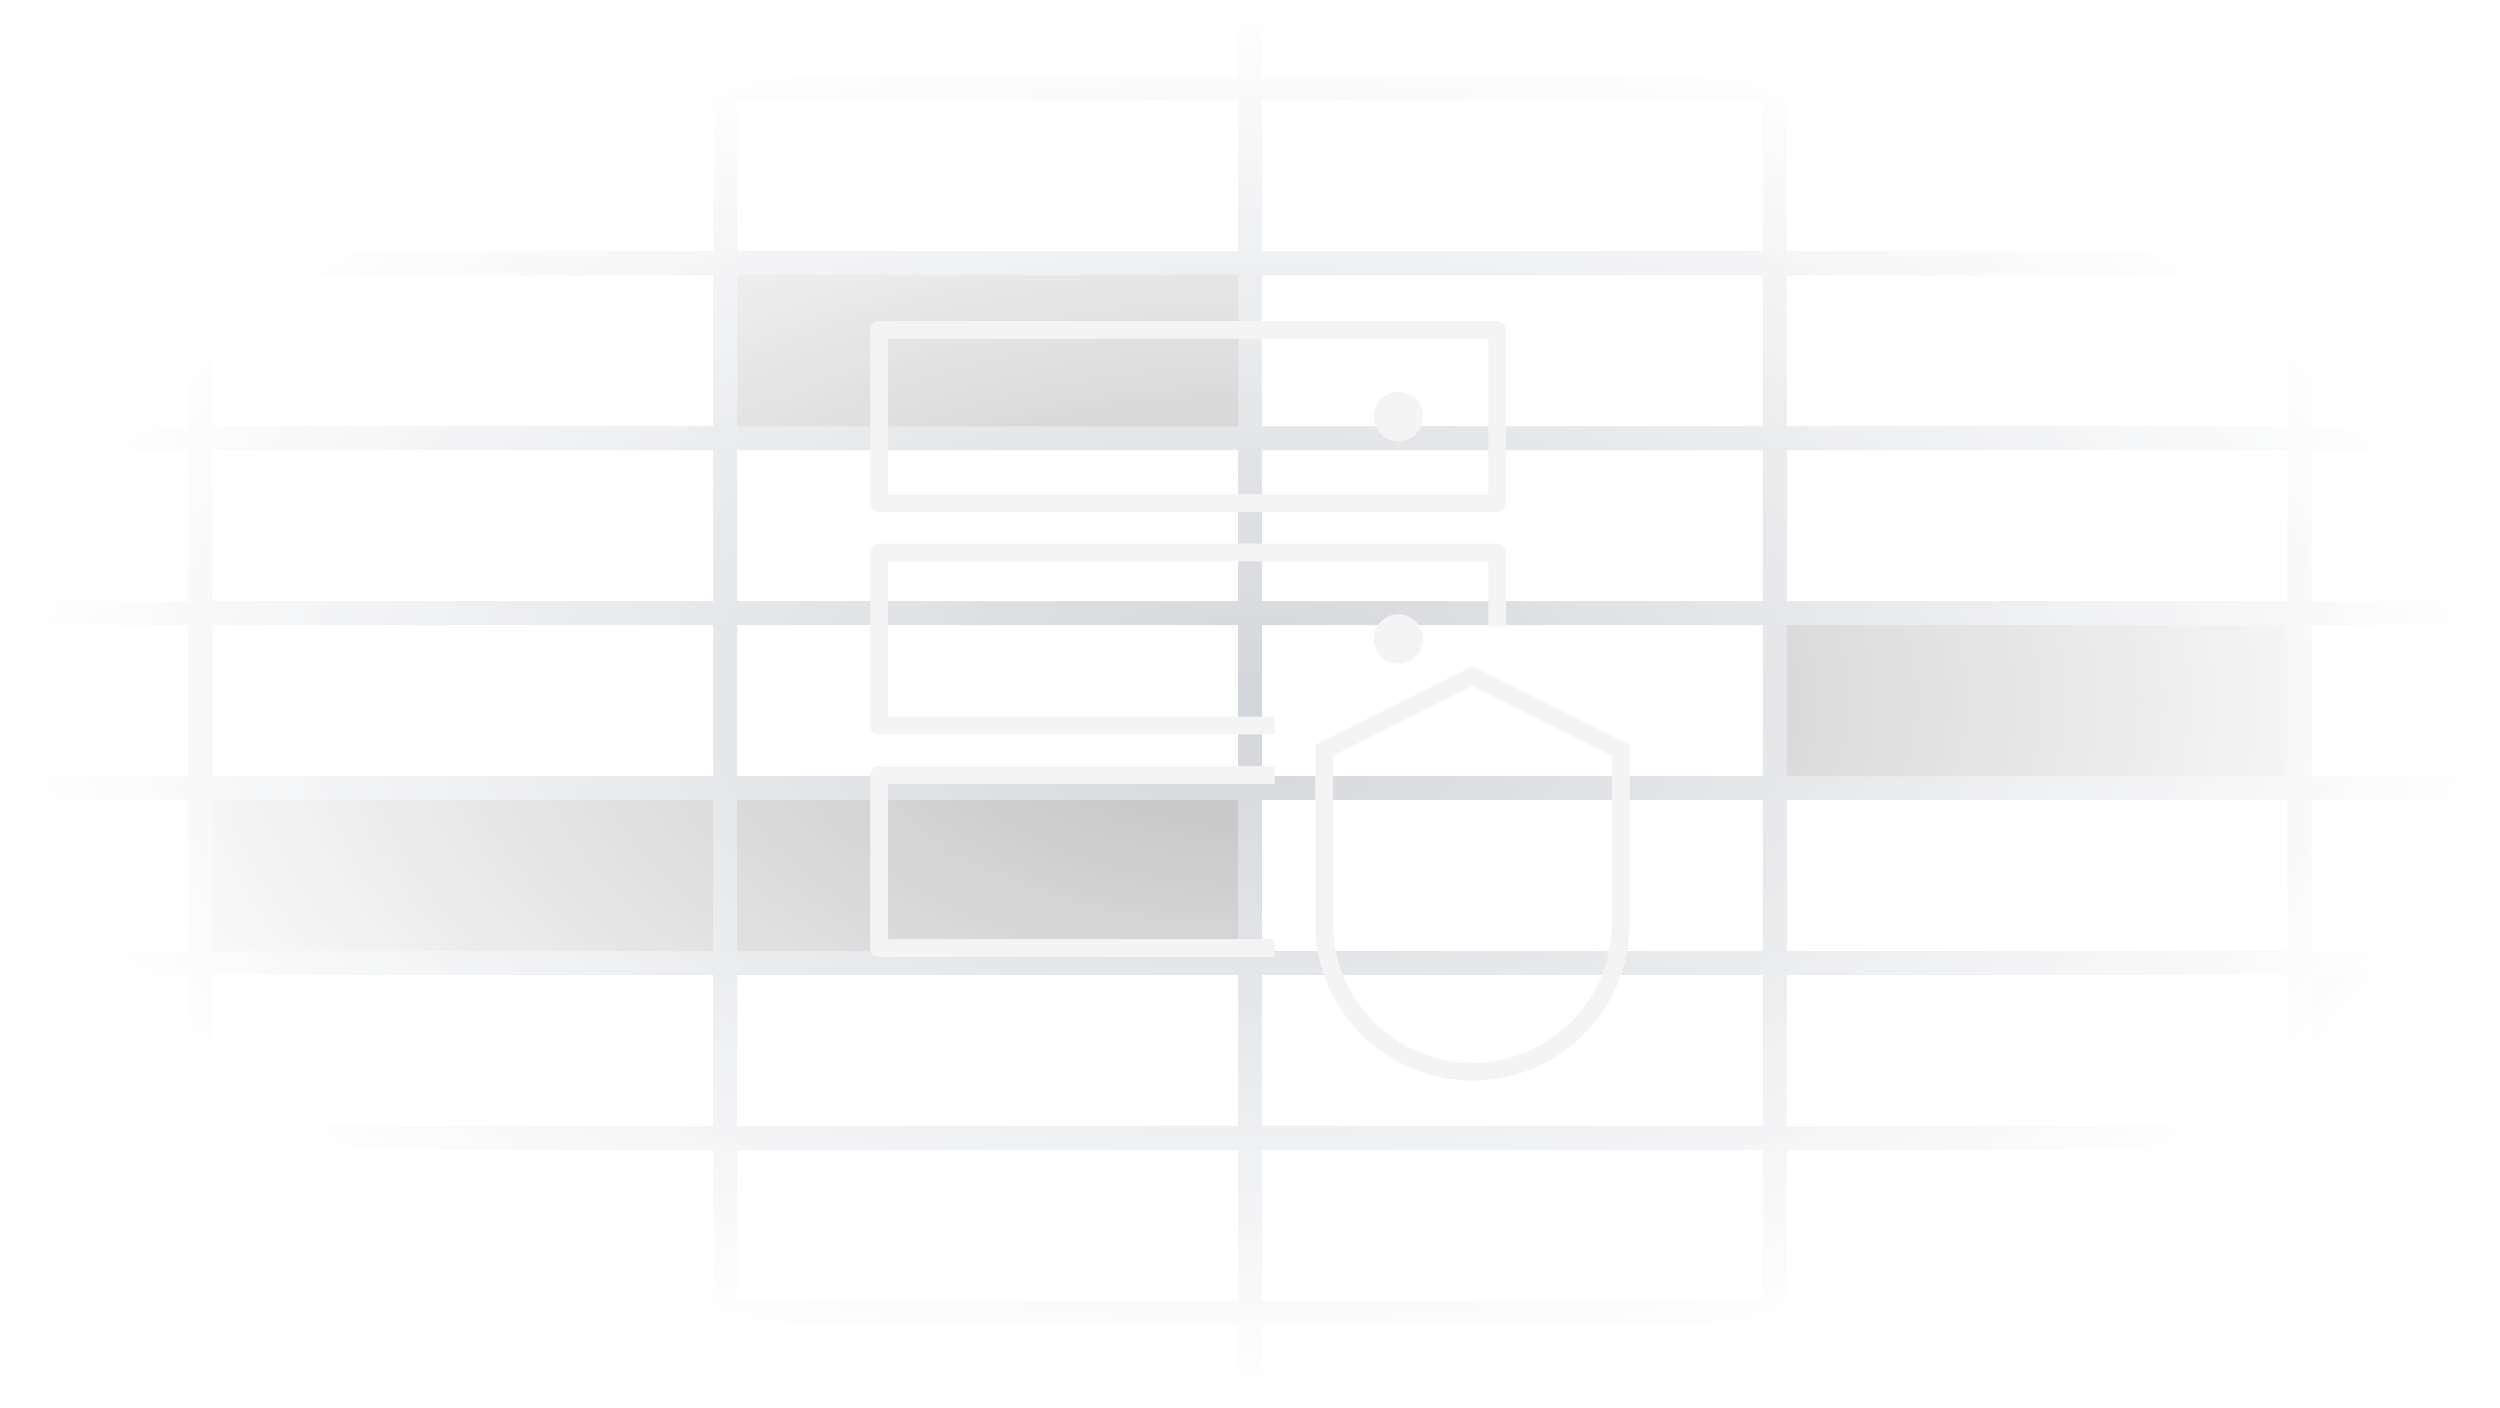 <svg width="316" height="178" viewBox="0 0 316 178" fill="none" xmlns="http://www.w3.org/2000/svg">
<g clip-path="url(#clip0_4519_21623)">
<mask id="mask0_4519_21623" style="mask-type:alpha" maskUnits="userSpaceOnUse" x="0" y="0" width="316" height="178">
<path d="M316 0.06H0V177.06H316V0.06Z" fill="url(#paint0_radial_4519_21623)"/>
</mask>
<g mask="url(#mask0_4519_21623)">
<path d="M25.333 188.06H-41V165.948H25.333V188.06Z" stroke="#6B7280" stroke-width="3"/>
<path d="M25.333 165.948H-41V143.837H25.333V165.948Z" stroke="#6B7280" stroke-width="3"/>
<path d="M25.333 143.838H-41V121.727H25.333V143.838Z" stroke="#6B7280" stroke-width="3"/>
<path d="M25.333 121.727H-41V99.615H25.333V121.727Z" stroke="#6B7280" stroke-width="3"/>
<path d="M25.333 99.615H-41V77.504H25.333V99.615Z" stroke="#6B7280" stroke-width="3"/>
<path d="M25.333 77.504H-41V55.393H25.333V77.504Z" stroke="#6B7280" stroke-width="3"/>
<path d="M25.333 55.393H-41V33.282H25.333V55.393Z" stroke="#6B7280" stroke-width="3"/>
<path d="M25.333 33.282H-41V11.171H25.333V33.282Z" stroke="#6B7280" stroke-width="3"/>
<path d="M25.333 11.171H-41V-10.94H25.333V11.171Z" stroke="#6B7280" stroke-width="3"/>
<path d="M91.667 188.06H25.334V165.948H91.667V188.06Z" stroke="#6B7280" stroke-width="3"/>
<path d="M91.667 165.948H25.334V143.837H91.667V165.948Z" stroke="#6B7280" stroke-width="3"/>
<path d="M91.667 143.838H25.334V121.727H91.667V143.838Z" stroke="#6B7280" stroke-width="3"/>
<path d="M91.667 121.727H25.334V99.615H91.667V121.727Z" fill="#262626" stroke="#6B7280" stroke-width="3"/>
<path d="M91.667 99.615H25.334V77.504H91.667V99.615Z" stroke="#6B7280" stroke-width="3"/>
<path d="M91.667 55.393H25.334V33.282H91.667V55.393Z" stroke="#6B7280" stroke-width="3"/>
<path d="M91.667 33.282H25.334V11.171H91.667V33.282Z" stroke="#6B7280" stroke-width="3"/>
<path d="M91.667 11.171H25.334V-10.94H91.667V11.171Z" stroke="#6B7280" stroke-width="3"/>
<path d="M158 188.06H91.666V165.948H158V188.06Z" stroke="#6B7280" stroke-width="3"/>
<path d="M158 165.948H91.666V143.837H158V165.948Z" stroke="#6B7280" stroke-width="3"/>
<path d="M158 143.838H91.666V121.727H158V143.838Z" stroke="#6B7280" stroke-width="3"/>
<path d="M158 121.727H91.666V99.615H158V121.727Z" fill="#262626" stroke="#6B7280" stroke-width="3"/>
<path d="M158 99.615H91.666V77.504H158V99.615Z" stroke="#6B7280" stroke-width="3"/>
<path d="M158 77.504H91.666V55.393H158V77.504Z" stroke="#6B7280" stroke-width="3"/>
<path d="M158 33.282H91.666V11.171H158V33.282Z" stroke="#6B7280" stroke-width="3"/>
<path d="M158 11.171H91.666V-10.94H158V11.171Z" stroke="#6B7280" stroke-width="3"/>
<path d="M224.333 188.06H158V165.948H224.333V188.06Z" stroke="#6B7280" stroke-width="3"/>
<path d="M224.333 165.948H158V143.837H224.333V165.948Z" stroke="#6B7280" stroke-width="3"/>
<path d="M224.333 143.838H158V121.727H224.333V143.838Z" stroke="#6B7280" stroke-width="3"/>
<path d="M224.333 99.615H158V77.504H224.333V99.615Z" stroke="#6B7280" stroke-width="3"/>
<path d="M224.333 77.504H158V55.393H224.333V77.504Z" stroke="#6B7280" stroke-width="3"/>
<path d="M224.333 55.393H158V33.282H224.333V55.393Z" stroke="#6B7280" stroke-width="3"/>
<path d="M224.333 33.282H158V11.171H224.333V33.282Z" stroke="#6B7280" stroke-width="3"/>
<path d="M224.333 11.171H158V-10.94H224.333V11.171Z" stroke="#6B7280" stroke-width="3"/>
<path d="M290.666 188.06H224.333V165.948H290.666V188.06Z" stroke="#6B7280" stroke-width="3"/>
<path d="M290.666 165.948H224.333V143.837H290.666V165.948Z" stroke="#6B7280" stroke-width="3"/>
<path d="M290.666 143.838H224.333V121.727H290.666V143.838Z" stroke="#6B7280" stroke-width="3"/>
<path d="M290.666 121.727H224.333V99.615H290.666V121.727Z" stroke="#6B7280" stroke-width="3"/>
<path d="M290.666 77.504H224.333V55.393H290.666V77.504Z" stroke="#6B7280" stroke-width="3"/>
<path d="M290.666 55.393H224.333V33.282H290.666V55.393Z" stroke="#6B7280" stroke-width="3"/>
<path d="M290.666 33.282H224.333V11.171H290.666V33.282Z" stroke="#6B7280" stroke-width="3"/>
<path d="M290.666 11.171H224.333V-10.94H290.666V11.171Z" stroke="#6B7280" stroke-width="3"/>
<path d="M357 188.06H290.667V165.948H357V188.06Z" stroke="#6B7280" stroke-width="3"/>
<path d="M357 165.948H290.667V143.837H357V165.948Z" stroke="#6B7280" stroke-width="3"/>
<path d="M357 143.838H290.667V121.727H357V143.838Z" fill="#262626" stroke="#6B7280" stroke-width="3"/>
<path d="M357 121.727H290.667V99.615H357V121.727Z" stroke="#6B7280" stroke-width="3"/>
<path d="M357 77.504H290.667V55.393H357V77.504Z" stroke="#6B7280" stroke-width="3"/>
<path d="M357 55.393H290.667V33.282H357V55.393Z" stroke="#6B7280" stroke-width="3"/>
<path d="M357 33.282H290.667V11.171H357V33.282Z" stroke="#6B7280" stroke-width="3"/>
<path d="M357 11.171H290.667V-10.94H357V11.171Z" stroke="#6B7280" stroke-width="3"/>
<path d="M290.666 99.615H224.333V77.504H290.666V99.615Z" fill="#262626" stroke="#6B7280" stroke-width="3"/>
<path d="M224.333 121.727H158V99.615H224.333V121.727Z" stroke="#6B7280" stroke-width="3"/>
<g filter="url(#filter0_f_4519_21623)">
<path d="M91.667 77.504H25.334V55.393H91.667V77.504Z" stroke="#6B7280" stroke-width="3"/>
</g>
<path d="M158 55.393H91.666V33.282H158V55.393Z" fill="#262626" stroke="#6B7280" stroke-width="3"/>
<g filter="url(#filter1_f_4519_21623)">
<path d="M357 99.615H290.667V77.504H357V99.615Z" stroke="#6B7280" stroke-width="3"/>
</g>
</g>
<path d="M161.12 120.96H111.12C110.498 120.96 109.995 120.457 109.995 119.835V97.96C109.995 97.338 110.498 96.835 111.12 96.835H161.12V99.088H112.245V118.71H161.12V120.96ZM161.12 92.835H111.12C110.498 92.835 109.995 92.332 109.995 91.71V69.835C109.995 69.213 110.498 68.71 111.12 68.71H189.245C189.867 68.71 190.37 69.213 190.37 69.835V79.21H188.12V70.96H112.245V90.585H161.12V92.835ZM189.245 64.71H111.12C110.498 64.71 109.995 64.207 109.995 63.585V41.71C109.995 41.088 110.498 40.585 111.12 40.585H189.245C189.867 40.585 190.37 41.088 190.37 41.71V63.585C190.37 64.207 189.867 64.71 189.245 64.71ZM112.245 62.46H188.12V42.835H112.245V62.46ZM176.745 83.897C175.02 83.897 173.62 82.498 173.62 80.772C173.62 79.047 175.02 77.647 176.745 77.647C178.47 77.647 179.87 79.047 179.87 80.772C179.87 82.498 178.47 83.897 176.745 83.897ZM179.87 52.648C179.87 50.922 178.47 49.523 176.745 49.523C175.02 49.523 173.62 50.922 173.62 52.648C173.62 54.373 175.02 55.773 176.745 55.773C178.47 55.773 179.87 54.373 179.87 52.648ZM186.12 136.585C175.161 136.585 166.245 127.666 166.245 116.71V94.138L186.12 84.201L205.995 94.138V116.71C205.995 127.669 197.079 136.585 186.12 136.585ZM168.495 95.532V116.71C168.495 126.429 176.398 134.335 186.12 134.335C195.842 134.335 203.745 126.432 203.745 116.71V95.532L186.12 86.716L168.495 95.532Z" fill="#F4F4F4"/>
</g>
<defs>
<filter id="filter0_f_4519_21623" x="19.834" y="49.893" width="77.334" height="33.111" filterUnits="userSpaceOnUse" color-interpolation-filters="sRGB">
<feFlood flood-opacity="0" result="BackgroundImageFix"/>
<feBlend mode="normal" in="SourceGraphic" in2="BackgroundImageFix" result="shape"/>
<feGaussianBlur stdDeviation="2" result="effect1_foregroundBlur_4519_21623"/>
</filter>
<filter id="filter1_f_4519_21623" x="285.167" y="72.004" width="77.334" height="33.111" filterUnits="userSpaceOnUse" color-interpolation-filters="sRGB">
<feFlood flood-opacity="0" result="BackgroundImageFix"/>
<feBlend mode="normal" in="SourceGraphic" in2="BackgroundImageFix" result="shape"/>
<feGaussianBlur stdDeviation="2" result="effect1_foregroundBlur_4519_21623"/>
</filter>
<radialGradient id="paint0_radial_4519_21623" cx="0" cy="0" r="1" gradientUnits="userSpaceOnUse" gradientTransform="translate(158 88.56) rotate(90) scale(88.5 158)">
<stop stop-color="#D9D9D9" stop-opacity="0.3"/>
<stop offset="1" stop-color="#D9D9D9" stop-opacity="0"/>
</radialGradient>
<clipPath id="clip0_4519_21623">
<rect width="316" height="177" fill="white" transform="translate(0 0.06)"/>
</clipPath>
</defs>
</svg>
